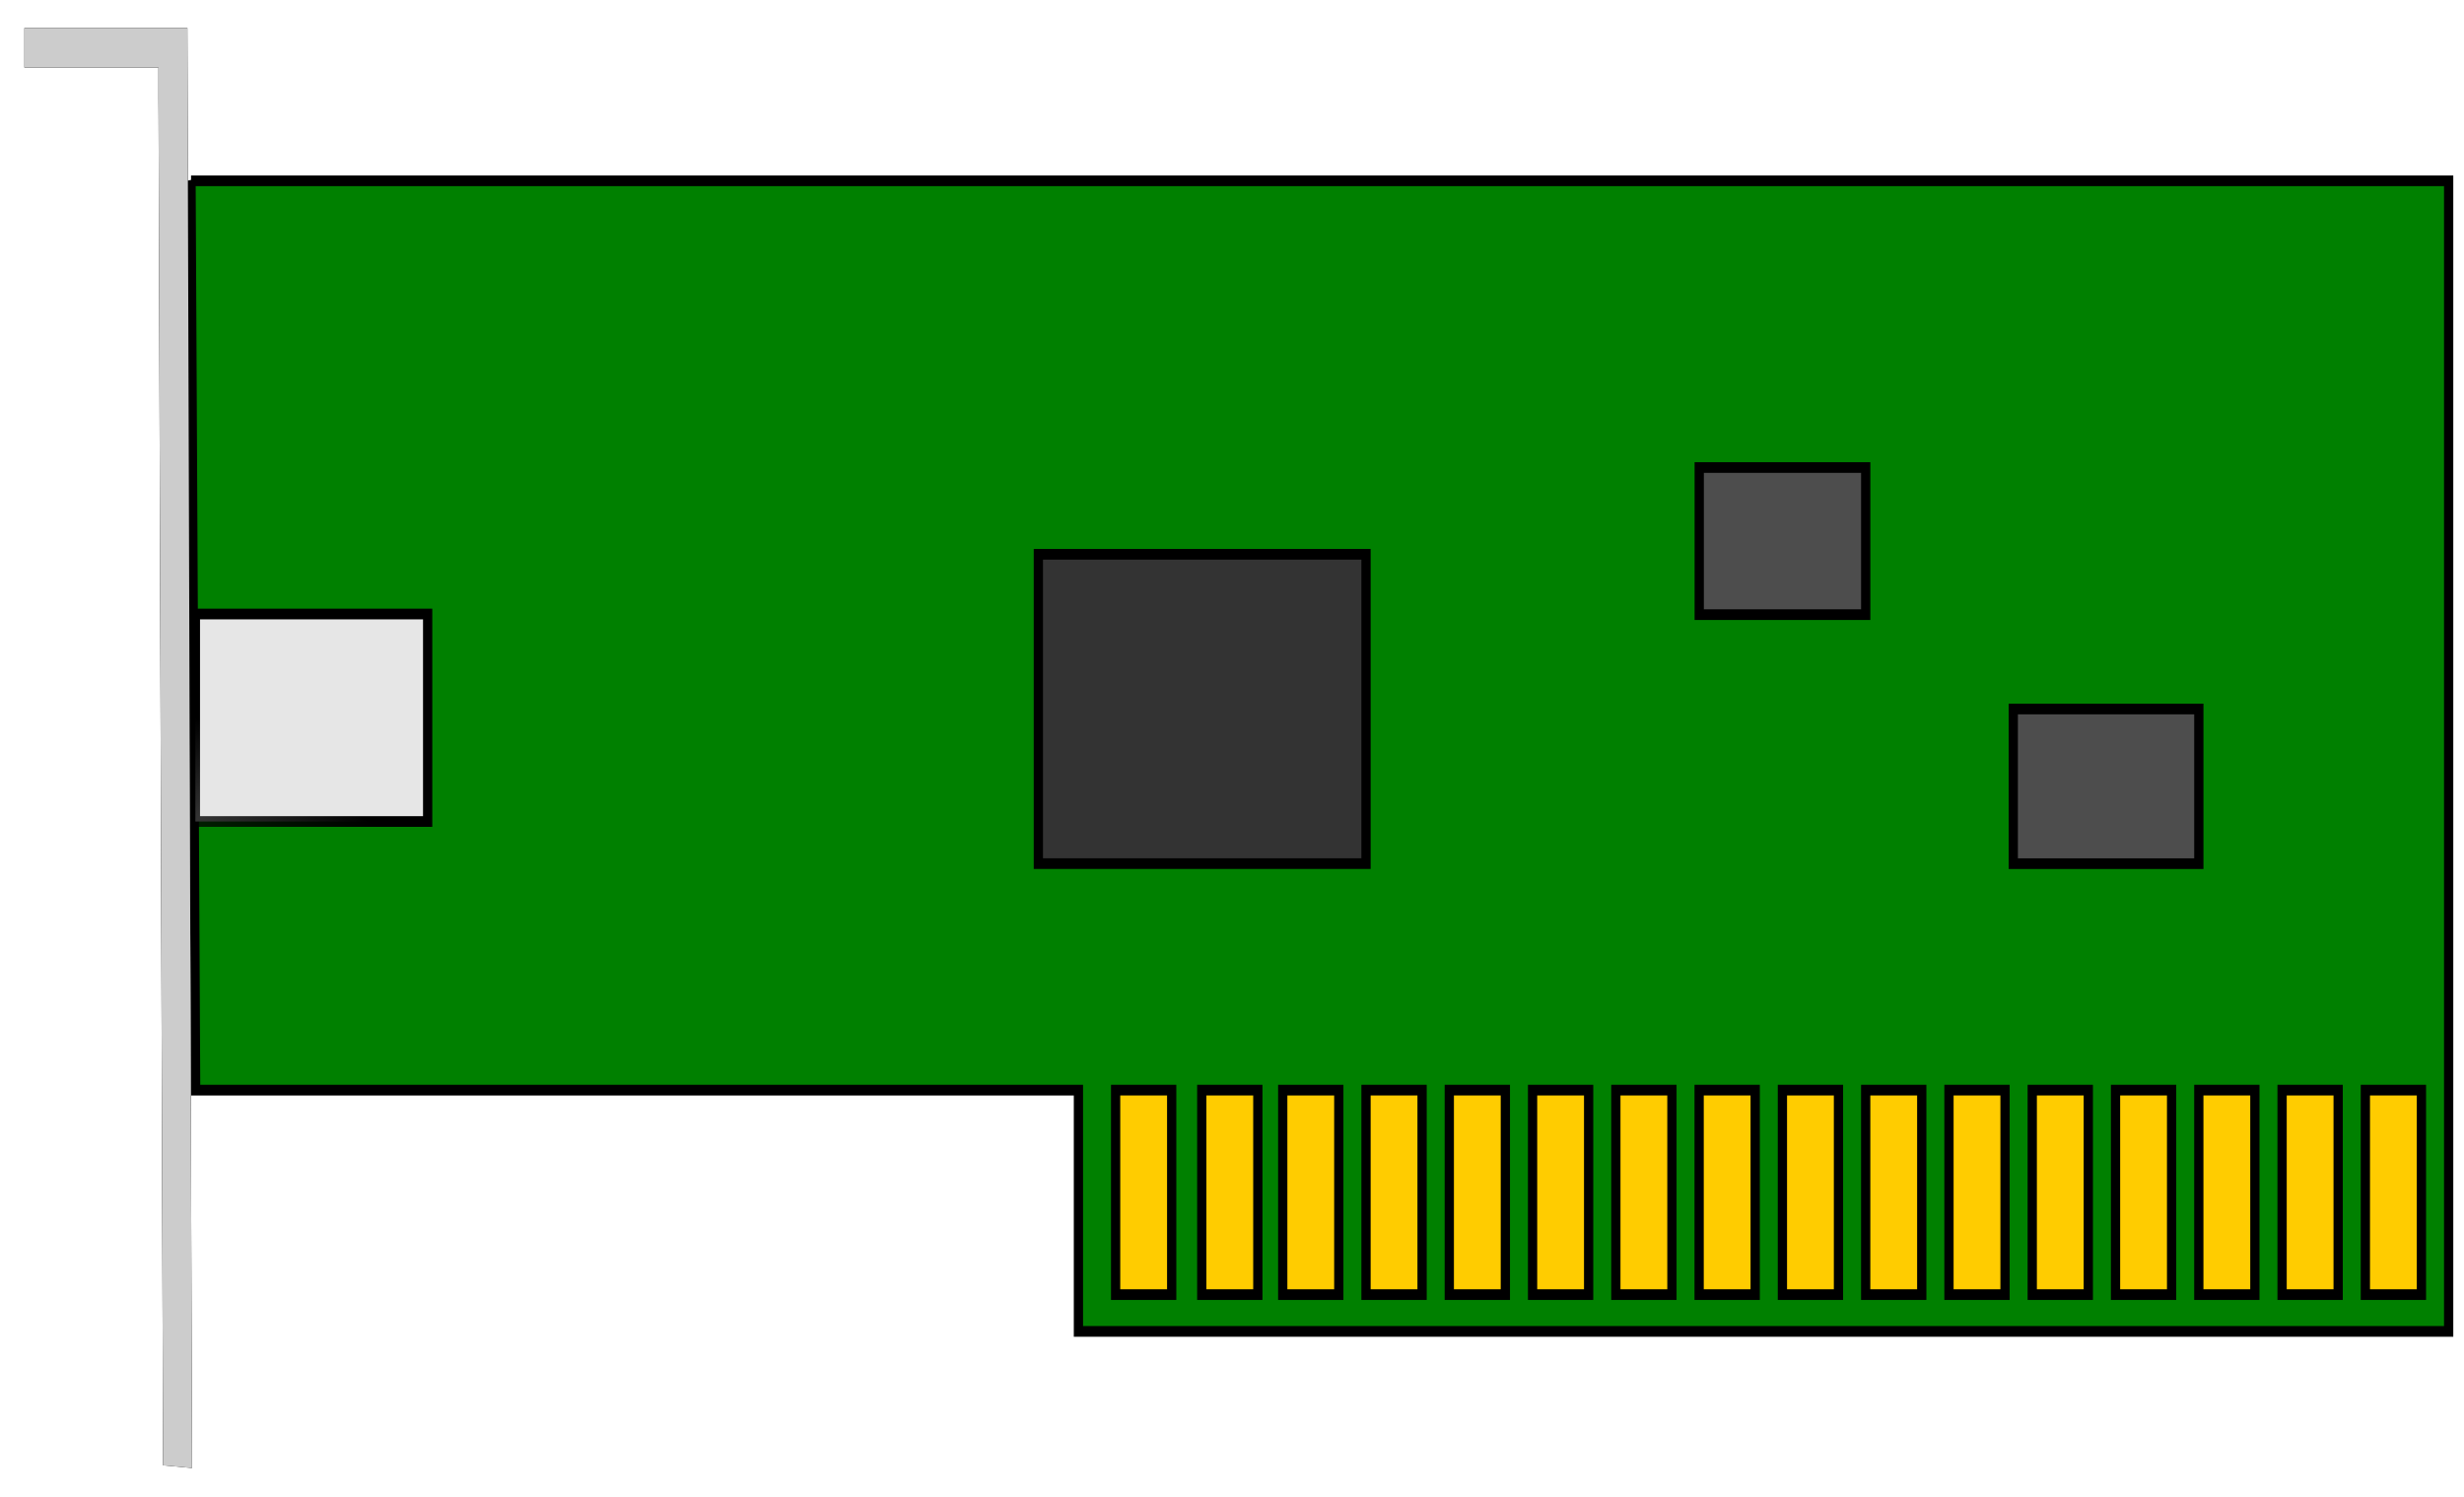 <?xml version="1.0" encoding="UTF-8" standalone="no"?>
<!-- Created with Inkscape (http://www.inkscape.org/) -->
<svg
    xmlns:inkscape="http://www.inkscape.org/namespaces/inkscape"
    xmlns:rdf="http://www.w3.org/1999/02/22-rdf-syntax-ns#"
    xmlns="http://www.w3.org/2000/svg"
    xmlns:sodipodi="http://sodipodi.sourceforge.net/DTD/sodipodi-0.dtd"
    xmlns:cc="http://creativecommons.org/ns#"
    xmlns:xlink="http://www.w3.org/1999/xlink"
    xmlns:dc="http://purl.org/dc/elements/1.1/"
    xmlns:svg="http://www.w3.org/2000/svg"
    xmlns:ns1="http://sozi.baierouge.fr"
    id="svg4095"
    sodipodi:docname="network_card.svg"
    viewBox="0 0 380.52 231.22"
    version="1.1"
    inkscape:version="0.47 r22583"
  >
  <defs
      id="defs4097"
    >
    <filter
        id="filter3900"
        color-interpolation-filters="sRGB"
        inkscape:collect="always"
      >
      <feGaussianBlur
          id="feGaussianBlur3902"
          stdDeviation="0.44"
          inkscape:collect="always"
      />
    </filter
    >
    <linearGradient
        id="linearGradient3733"
        y2="394.55"
        gradientUnits="userSpaceOnUse"
        x2="674.65"
        gradientTransform="translate(66.943 16.913)"
        y1="362.05"
        x1="691.55"
        inkscape:collect="always"
      >
      <stop
          id="stop3729"
          style="stop-color:#000000"
          offset="0"
      />
      <stop
          id="stop3731"
          style="stop-color:#000000;stop-opacity:0"
          offset="1"
      />
    </linearGradient
    >
    <filter
        id="filter3751"
        color-interpolation-filters="sRGB"
        inkscape:collect="always"
      >
      <feGaussianBlur
          id="feGaussianBlur3753"
          stdDeviation="0.394"
          inkscape:collect="always"
      />
    </filter
    >
    <filter
        id="filter3816"
        color-interpolation-filters="sRGB"
        inkscape:collect="always"
      >
      <feGaussianBlur
          id="feGaussianBlur3818"
          stdDeviation="0.403"
          inkscape:collect="always"
      />
    </filter
    >
    <filter
        id="filter3848"
        color-interpolation-filters="sRGB"
        inkscape:collect="always"
      >
      <feGaussianBlur
          id="feGaussianBlur3850"
          stdDeviation="0.408"
          inkscape:collect="always"
      />
    </filter
    >
    <filter
        id="filter3856"
        color-interpolation-filters="sRGB"
        inkscape:collect="always"
      >
      <feGaussianBlur
          id="feGaussianBlur3858"
          stdDeviation="0.285"
          inkscape:collect="always"
      />
    </filter
    >
    <filter
        id="filter3992"
        width="1.294"
        y="-.02"
        x="-.147"
        height="1.04"
        color-interpolation-filters="sRGB"
        inkscape:collect="always"
      >
      <feGaussianBlur
          id="feGaussianBlur3994"
          stdDeviation="1.11"
          inkscape:collect="always"
      />
    </filter
    >
    <filter
        id="filter3955"
        color-interpolation-filters="sRGB"
        inkscape:collect="always"
      >
      <feGaussianBlur
          id="feGaussianBlur3957"
          stdDeviation="0.24"
          inkscape:collect="always"
      />
    </filter
    >
  </defs
  >
  <sodipodi:namedview
      id="base"
      bordercolor="#666666"
      inkscape:pageshadow="2"
      inkscape:window-y="-8"
      pagecolor="#ffffff"
      inkscape:window-height="706"
      inkscape:window-maximized="1"
      inkscape:zoom="0.7"
      inkscape:window-x="-8"
      showgrid="false"
      borderopacity="1.0"
      inkscape:current-layer="layer1"
      inkscape:cx="354.57313"
      inkscape:cy="-67.501321"
      inkscape:window-width="1366"
      inkscape:pageopacity="0.0"
      inkscape:document-units="px"
  />
  <g
      id="layer1"
      inkscape:label="Layer 1"
      inkscape:groupmode="layer"
      transform="translate(-2.238 -1.662)"
    >
    <g
        id="g4012"
        transform="matrix(1.429 0 0 1.648 -239.07 -390.82)"
      >
      <path
          id="rect2835"
          sodipodi:nodetypes="ccccccc"
          style="fill-rule:evenodd;filter:url(#filter3900);stroke:#000000;stroke-width:1px;fill:#008000"
          transform="translate(-568.51 -73.539)"
          d="m758.02 328.64h243.98v107.83h-148.08v-22.61h-95.401l-0.5-85.224z"
      />
      <rect
          id="rect2953"
          style="filter:url(#filter3751);stroke:url(#linearGradient3733);fill:#e6e6e6"
          transform="translate(-568.51 -73.539)"
          height="19.445"
          width="25.102"
          y="369.24"
          x="758.49"
      />
      <rect
          id="rect2947"
          style="filter:url(#filter3816);stroke:#000000;fill:#333333"
          transform="translate(-568.51 -73.539)"
          height="28.991"
          width="35.411"
          y="363.64"
          x="849.59"
      />
      <rect
          id="rect2949"
          style="filter:url(#filter3848);stroke:#000000;fill:#4d4d4d"
          transform="translate(-568.51 -73.539)"
          height="13.789"
          width="17.993"
          y="355.51"
          x="921.01"
      />
      <rect
          id="rect2951"
          style="filter:url(#filter3856);stroke:#000000;fill:#4d4d4d"
          transform="translate(-568.51 -73.539)"
          height="14.496"
          width="20.052"
          y="378.14"
          x="954.95"
      />
      <path
          id="path3970"
          sodipodi:nodetypes="cccccccccccc"
          style="filter:url(#filter3992);fill:#000000"
          transform="translate(-568.51 -73.539)"
          d="m754.5 314.32h3.125l0.5 134.95-3.125-0.25-0.489-126.42-0.011-1.717 0-6.569zm-14.486 0h16.986v3.712h-16.986v-3.712z"
      />
      <path
          id="rect3757"
          sodipodi:nodetypes="cccccccccccc"
          style="fill:#cccccc"
          d="m754.5 314.32h3.125l0.5 134.95-3.125-0.25-0.489-126.42-0.011-1.717 0-6.569zm-14.486 0h16.986v3.712h-16.986v-3.712z"
          transform="translate(-568.51 -73.539)"
      />
      <g
          id="g3914"
          style="filter:url(#filter3955);stroke:#000000;fill:#ffcc00"
        >
        <path
            id="path2844"
            sodipodi:nodetypes="ccccc"
            style="stroke:#000000;stroke-width:1px;fill:#ffcc00"
            d="m289.43 340.32v19.163h6.059v-19.163h-6.059z"
        />
        <path
            id="path2852"
            sodipodi:nodetypes="ccccc"
            style="stroke:#000000;stroke-width:1px;fill:#ffcc00"
            d="m343.49 340.32v19.163h6.059v-19.163h-6.059z"
        />
        <path
            id="path2854"
            sodipodi:nodetypes="ccccc"
            style="stroke:#000000;stroke-width:1px;fill:#ffcc00"
            d="m352.49 340.32v19.163h6.059v-19.163h-6.059z"
        />
        <path
            id="path2859"
            sodipodi:nodetypes="ccccc"
            style="stroke:#000000;stroke-width:1px;fill:#ffcc00"
            d="m334.49 340.32v19.163h6.059v-19.163h-6.059z"
        />
        <path
            id="path2861"
            sodipodi:nodetypes="ccccc"
            style="stroke:#000000;stroke-width:1px;fill:#ffcc00"
            d="m325.49 340.32v19.163h6.059v-19.163h-6.059z"
        />
        <path
            id="path2863"
            sodipodi:nodetypes="ccccc"
            style="stroke:#000000;stroke-width:1px;fill:#ffcc00"
            d="m316.49 340.32v19.163h6.059v-19.163h-6.059z"
        />
        <g
            id="g2885"
            style="stroke:#000000;fill:#ffcc00"
            transform="translate(-568.51 -73.539)"
          >
          <path
              id="path2865"
              sodipodi:nodetypes="ccccc"
              style="stroke:#000000;stroke-width:1px;fill:#ffcc00"
              d="m876 413.86v19.163h6.059v-19.163h-6.059z"
          />
        </g
        >
        <path
            id="path2867"
            sodipodi:nodetypes="ccccc"
            style="stroke:#000000;stroke-width:1px;fill:#ffcc00"
            d="m298.74 340.32v19.163h6.059v-19.163h-6.059z"
        />
        <path
            id="path2903"
            sodipodi:nodetypes="ccccc"
            style="stroke:#000000;stroke-width:1px;fill:#ffcc00"
            d="m361.49 340.32v19.163h6.059v-19.163h-6.059z"
        />
        <path
            id="path2905"
            sodipodi:nodetypes="ccccc"
            style="stroke:#000000;stroke-width:1px;fill:#ffcc00"
            d="m370.49 340.32v19.163h6.059v-19.163h-6.059z"
        />
        <path
            id="path2907"
            sodipodi:nodetypes="ccccc"
            style="stroke:#000000;stroke-width:1px;fill:#ffcc00"
            d="m379.49 340.32v19.163h6.059v-19.163h-6.059z"
        />
        <path
            id="path2909"
            sodipodi:nodetypes="ccccc"
            style="stroke:#000000;stroke-width:1px;fill:#ffcc00"
            d="m388.49 340.32v19.163h6.059v-19.163h-6.059z"
        />
        <path
            id="path2917"
            sodipodi:nodetypes="ccccc"
            style="stroke:#000000;stroke-width:1px;fill:#ffcc00"
            d="m397.49 340.32v19.163h6.059v-19.163h-6.059z"
        />
        <path
            id="path2919"
            sodipodi:nodetypes="ccccc"
            style="stroke:#000000;stroke-width:1px;fill:#ffcc00"
            d="m406.49 340.32v19.163h6.059v-19.163h-6.059z"
        />
        <path
            id="path2921"
            sodipodi:nodetypes="ccccc"
            style="stroke:#000000;stroke-width:1px;fill:#ffcc00"
            d="m415.49 340.32v19.163h6.059v-19.163h-6.059z"
        />
        <path
            id="path2925"
            sodipodi:nodetypes="ccccc"
            style="stroke:#000000;stroke-width:1px;fill:#ffcc00"
            d="m424.49 340.32v19.163h6.059v-19.163h-6.059z"
        />
      </g
      >
    </g
    >
  </g
  >
</svg
>
